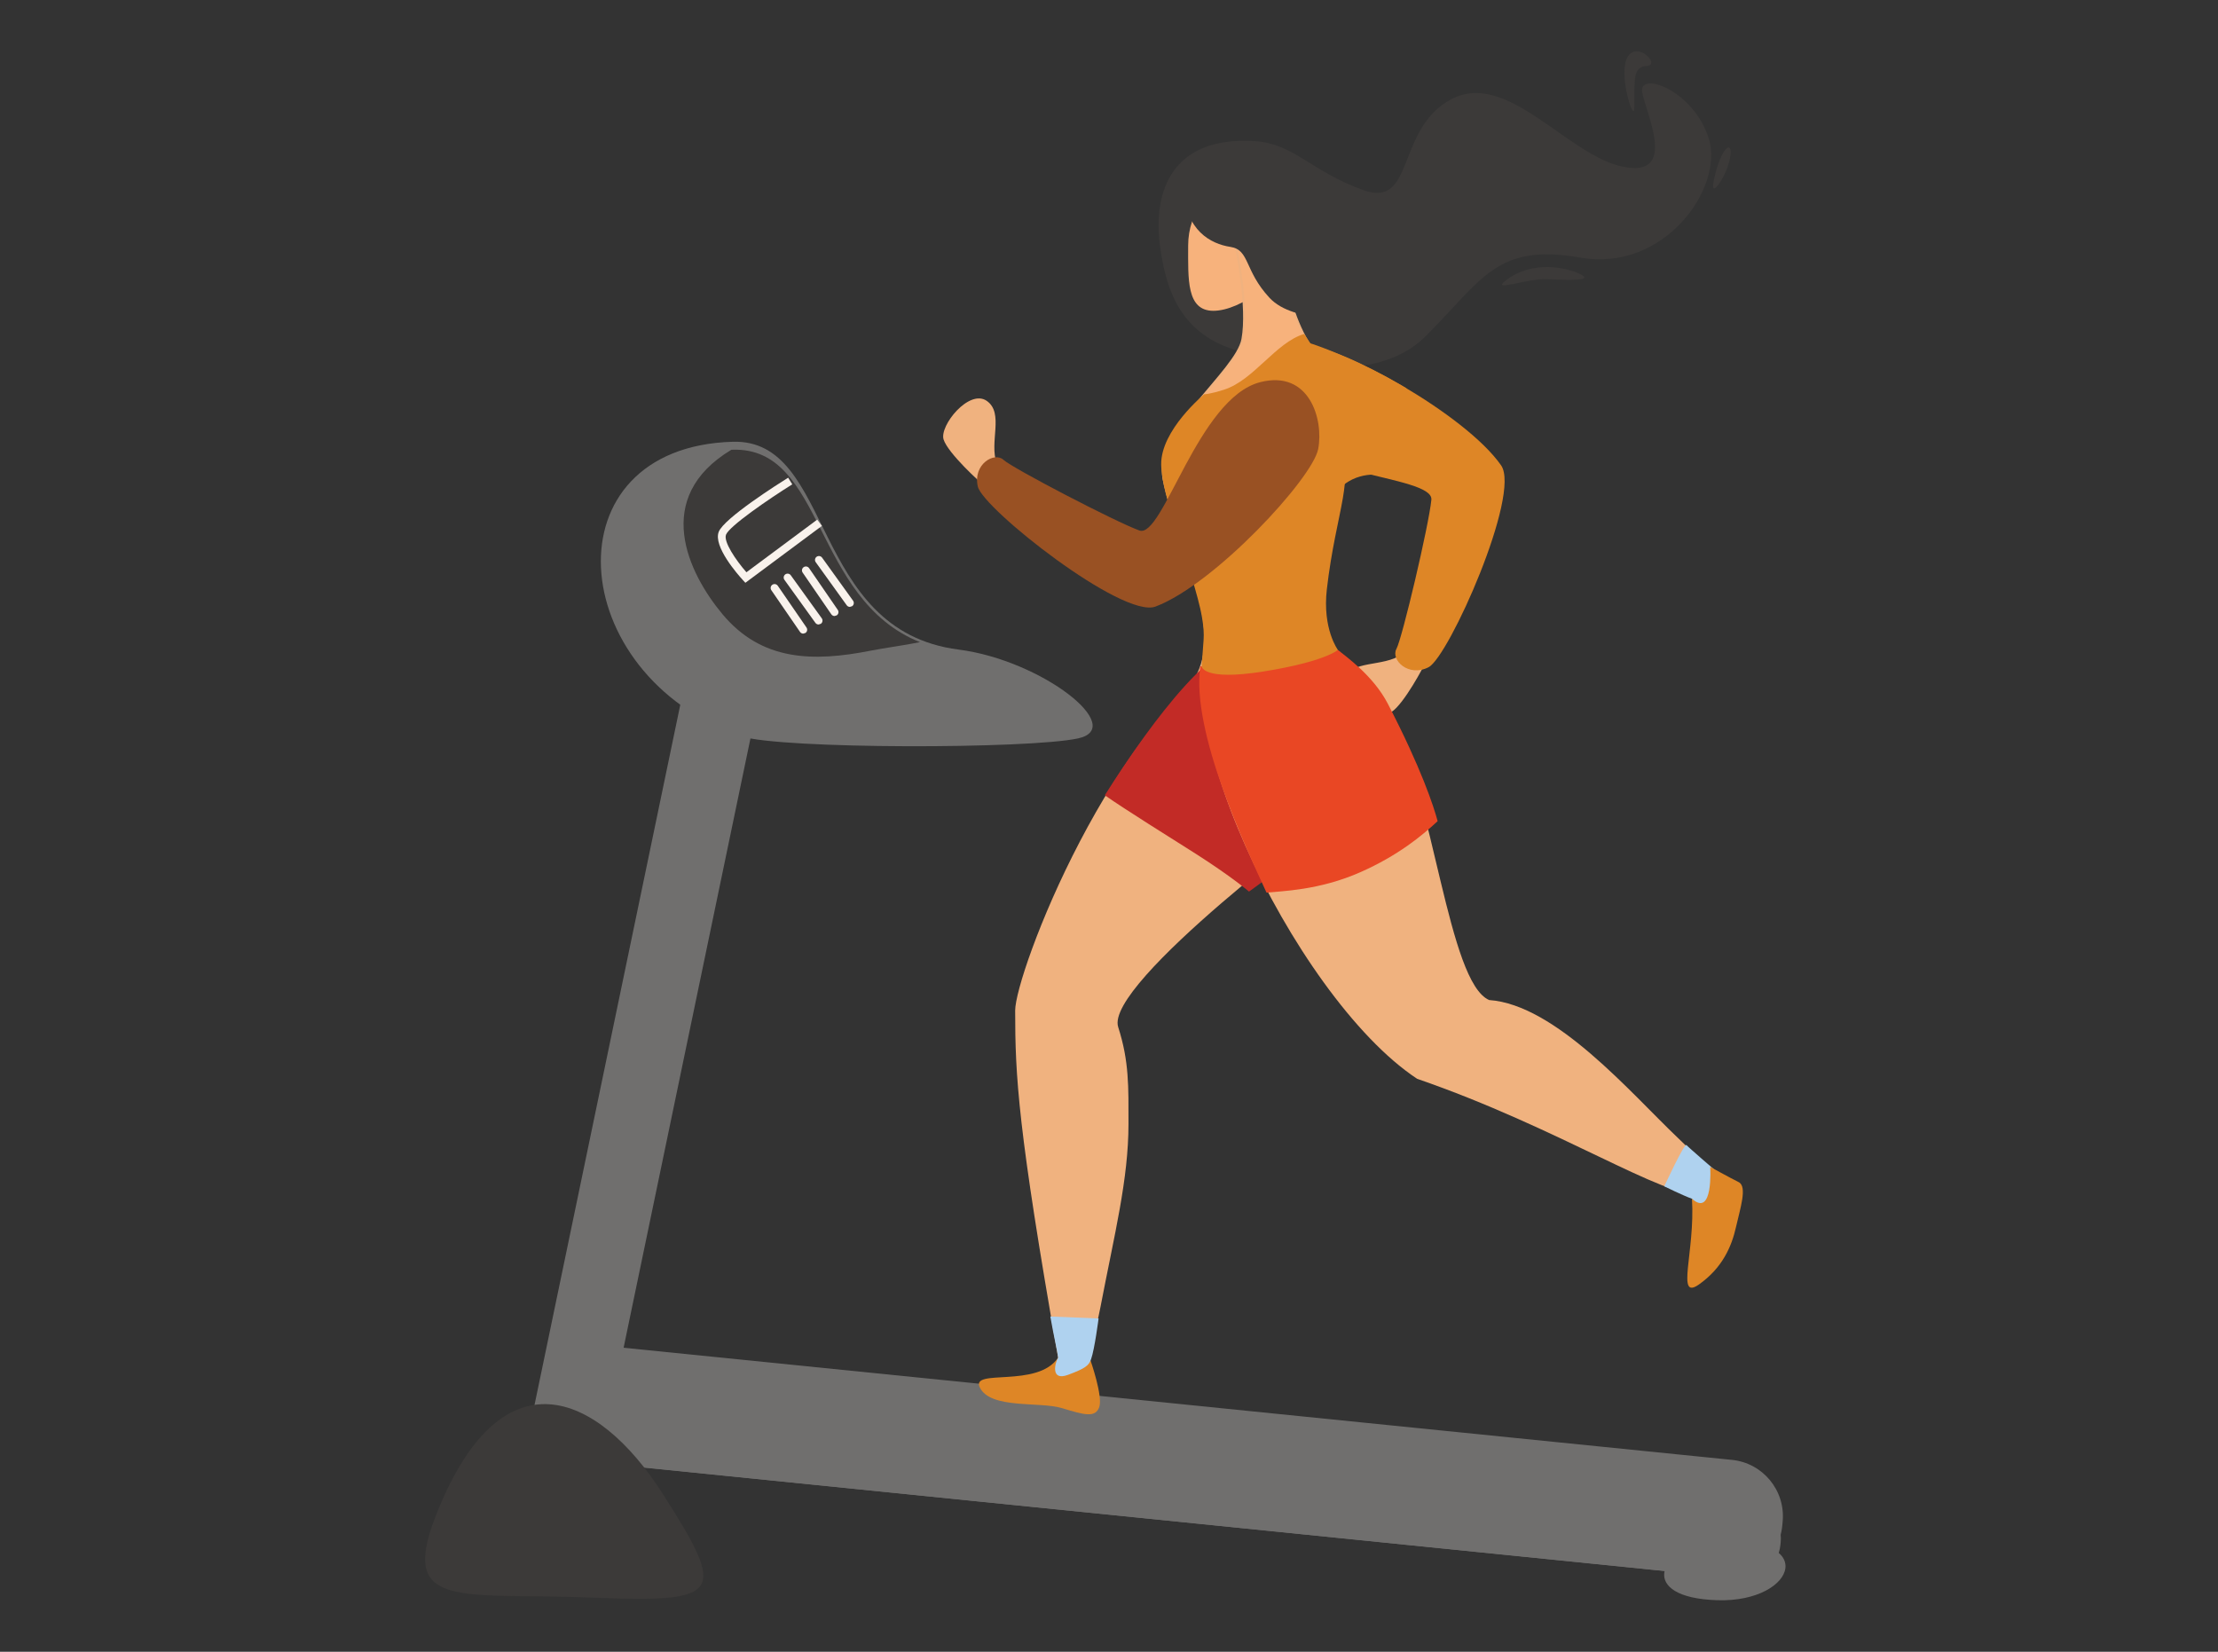 <?xml version="1.0" encoding="UTF-8" standalone="no"?><!DOCTYPE svg PUBLIC "-//W3C//DTD SVG 1.1//EN" "http://www.w3.org/Graphics/SVG/1.1/DTD/svg11.dtd"><svg width="100%" height="100%" viewBox="0 0 235 175" version="1.1" xmlns="http://www.w3.org/2000/svg" xmlns:xlink="http://www.w3.org/1999/xlink" xml:space="preserve" xmlns:serif="http://www.serif.com/" style="fill-rule:evenodd;clip-rule:evenodd;stroke-miterlimit:10;"><rect x="0" y="0" width="235" height="175" fill="#333333" stroke="none"/><g id="_3" serif:id="3"><path d="M182.286,167.052l-114.532,-11.619c-3.299,-0.317 -5.717,-3.246 -5.401,-6.546l0.616,-6.408l120.505,12.191c3.298,0.317 5.716,3.247 5.4,6.547l-0.041,0.434c-0.317,3.301 -3.249,5.718 -6.547,5.401" style="fill:#706f6e;fill-rule:nonzero;"/><path d="M184.302,167.246l-118.564,-12.006c-2.185,-0.21 -3.788,-2.152 -3.578,-4.337c0.227,-2.344 2.309,-4.063 4.653,-3.839l118.276,11.978c2.185,0.209 3.787,2.151 3.578,4.338l-0.028,0.288c-0.21,2.185 -2.151,3.787 -4.337,3.578" style="fill:#706f6e;fill-rule:nonzero;"/><path d="M63.406,155.599l-7.76,-2.006l17.715,-85.092l7.76,2.006l-17.715,85.092Z" style="fill:#706f6e;fill-rule:nonzero;"/><path d="M46.133,160.697c6.878,-17.688 17.137,-13.268 24.047,-2.488c6.91,10.779 6.357,11.61 -7.463,11.056c-13.821,-0.554 -20.454,1.383 -16.584,-8.568" style="fill:#3c3a39;fill-rule:nonzero;"/><path d="M181.105,163.461c11.82,-1.244 9.398,6.358 0.829,6.08c-8.568,-0.276 -6.081,-5.527 -0.829,-6.08" style="fill:#706f6e;fill-rule:nonzero;"/><path d="M133.049,14.962c-8.915,-0.623 -10.889,5.378 -10.158,10.987c0.622,4.767 2.177,9.639 8.604,11.298c2.255,0.582 13.577,4.354 19.589,-1.659c6.013,-6.011 7.464,-9.846 16.379,-8.292c8.913,1.554 15.235,-7.462 13.577,-12.647c-1.659,-5.181 -7.462,-7.15 -7.048,-4.872c0.415,2.282 3.834,9.123 -2.073,7.879c-5.908,-1.244 -12.231,-10.262 -18.139,-7.152c-5.908,3.11 -3.835,11.608 -9.329,9.639c-5.493,-1.969 -7.367,-4.901 -11.402,-5.181" style="fill:#3c3a39;fill-rule:nonzero;"/><path d="M148.507,69.342c-1.99,1.368 -5.365,0.537 -6.169,2.663c-0.804,2.126 3.79,4.233 5.092,3.425c1.299,-0.806 3.535,-4.994 3.619,-5.31c0.083,-0.317 -2.542,-0.778 -2.542,-0.778" style="fill:#f0b27f;fill-rule:nonzero;"/><path d="M133.27,44.42c-2.575,-4.724 2.169,-7.507 5.342,-7.701c3.173,-0.196 16.615,7.103 20.436,12.59c2.126,3.055 -5.54,20.279 -7.688,21.381c-2.148,1.101 -4.03,-0.793 -3.407,-1.937c0.621,-1.146 3.449,-13.159 3.703,-15.805c0.251,-2.647 -15.128,-2.554 -18.386,-8.528" style="fill:#de8626;fill-rule:nonzero;"/><path d="M136.574,35.83c2.626,0.276 8.707,3.075 12.334,5.251c1.539,0.924 -2.902,9.225 -2.902,9.225c-0,0 -3.42,-0.483 -5.079,2.903c-1.658,3.386 -2.211,7.014 -2.211,7.014l-2.142,-24.393Z" style="fill:#de8626;fill-rule:nonzero;"/><path d="M136.272,26.008c-0,3.563 -4.843,6.922 -7.71,6.922c-2.868,-0 -2.675,-3.359 -2.675,-6.922c0,-3.564 2.324,-6.451 5.192,-6.451c2.867,-0 5.193,2.887 5.193,6.451" style="fill:#f7b27c;fill-rule:nonzero;"/><path d="M135.892,24.289c0,-0 -0.472,6.606 2.675,11.956c3.146,5.35 3.764,11.982 1.877,24.255c-1.889,12.272 5.995,12.907 4.421,14.166c-1.573,1.258 -16.354,-0.492 -18.242,-2.696c3.317,-5.391 -1.822,-13.869 -3.317,-21.145c-1.076,-5.24 7.709,-11.433 8.338,-14.895c0.629,-3.461 -0.629,-9.438 -0.629,-9.438l4.877,-2.203Z" style="fill:#f7b27c;fill-rule:nonzero;stroke:#f0b27f;stroke-width:0.22px;"/><path d="M131.876,68.101c-14.097,8.015 -24.318,35.06 -24.318,38.97c-0,6.91 0.27,12.441 4.554,36.765c0.518,2.945 2.633,4.311 4.491,-5.39c1.478,-7.718 2.961,-13.481 2.961,-19.369c-0,-3.931 0.082,-6.609 -1.091,-10.261c-1.479,-4.596 22.799,-22.748 23.906,-23.301c1.105,-0.553 -10.503,-17.414 -10.503,-17.414" style="fill:#f0b27f;fill-rule:nonzero;"/><path d="M117.053,84.259c2.207,1.537 7.099,4.59 9.332,6.003c2.674,1.692 4.858,3.274 5.948,4.202c7.933,-5.643 9.267,-8.56 10.046,-8.949l0.073,-0.183l-0.036,-0.23c-0.622,-2.465 -9.111,-14.924 -10.54,-17.001c-4.89,0.564 -12.954,13.21 -14.823,16.158" style="fill:#c22b26;fill-rule:nonzero;"/><path d="M129.663,66.442c-8.015,6.633 7.27,39.142 20.489,47.859c14.979,5.157 26.366,12.749 29.96,12.196c1.907,-0.293 4.185,0.262 -2.334,-5.934c-4.993,-4.747 -12.932,-14.12 -20.013,-14.611c-4.338,-1.95 -5.816,-21.335 -10.515,-30.458c-4.699,-9.122 -17.587,-9.052 -17.587,-9.052" style="fill:#f0b27f;fill-rule:nonzero;"/><path d="M141.755,68.861c-4.781,1.381 -11.468,2.056 -14.58,1.728c-0.993,6.955 4.837,19.216 7.014,23.983c1.528,-0.163 5.566,-0.217 9.987,-2.182c3.971,-1.765 6.467,-3.834 8.144,-5.389c-0.414,-1.555 -1.738,-5.615 -5.278,-12.441c-1.551,-2.991 -4.456,-5.009 -5.287,-5.699" style="fill:#e94724;fill-rule:nonzero;"/><path d="M138.18,35.381c-3.031,0.907 -5.337,4.907 -8.499,5.907c-1.566,0.497 -2.091,0.484 -2.091,0.484c0,-0 -4.63,3.802 -4.56,7.464c0.069,3.663 2.971,9.742 3.04,10.918c0.07,1.174 1.658,4.906 1.451,7.67l-0.207,2.765c-0,0 0.069,1.588 6.564,0.552c6.496,-1.037 7.877,-2.28 7.877,-2.28c0,-0 -1.657,-2.212 -1.174,-6.427c0.484,-4.216 1.284,-7.269 1.694,-9.639c1.451,-8.397 -2.384,-14.824 -2.384,-14.824l-1.711,-2.59Z" style="fill:#de8626;fill-rule:nonzero;"/><path d="M105.61,49.112c-0.835,-2.269 0.802,-5.334 -1.059,-6.638c-1.863,-1.303 -5.038,2.63 -4.577,4.09c0.462,1.459 3.969,4.658 4.255,4.817c0.286,0.16 1.381,-2.269 1.381,-2.269" style="fill:#f0b27f;fill-rule:nonzero;"/><path d="M133.521,40.49c5.21,-1.332 6.738,3.953 6.144,7.076c-0.593,3.122 -10.981,14.35 -17.241,16.7c-3.484,1.306 -18.287,-10.37 -18.825,-12.722c-0.537,-2.354 1.762,-3.711 2.719,-2.825c0.957,0.885 11.902,6.588 14.403,7.485c2.502,0.898 6.204,-14.031 12.8,-15.714" style="fill:#995123;fill-rule:nonzero;"/><path d="M179.266,127.005c-0.906,-0.317 -2.934,-1.313 -2.934,-1.313c-0,-0 2.134,-4.633 2.358,-4.37c0.224,0.263 2.931,2.587 2.931,2.587l0.4,4.198l-1.652,1.046l-1.103,-2.148Z" style="fill:#afd2ef;fill-rule:nonzero;"/><path d="M179.266,127.005c0.352,5.631 -1.747,10.84 0.745,9.079c2.494,-1.762 3.46,-4.038 3.915,-6.06c0.457,-2.022 1.228,-4.314 0.284,-4.781c-0.942,-0.468 -3.009,-1.612 -3.009,-1.612c-0,-0 0.352,5.42 -1.935,3.374" style="fill:#de8626;fill-rule:nonzero;"/><path d="M112.112,143.836c-2.177,3.282 -9.329,1.106 -8.293,3.178c1.151,2.303 6.323,1.452 8.707,2.178c2.383,0.725 3.524,1.036 3.938,-0.103c0.416,-1.141 -0.932,-4.976 -0.932,-4.976l-3.42,-0.277Z" style="fill:#de8626;fill-rule:nonzero;"/><path d="M111.282,139.483c0.415,2.35 0.761,3.731 0.83,4.353c-0.346,0.552 -0.83,2.522 1.035,1.831c1.866,-0.691 2.219,-0.996 2.453,-1.659c0.381,-1.071 0.796,-4.318 0.796,-4.318l-5.114,-0.207Z" style="fill:#afd2ef;fill-rule:nonzero;"/><path d="M125.482,20.143c0.105,4.251 2.8,5.702 4.872,6.013c2.073,0.311 1.452,2.487 4.146,5.39c2.695,2.901 9.33,1.969 9.33,1.969l-8.085,-15.341l-10.263,1.969Z" style="fill:#3c3a39;fill-rule:nonzero;"/><path d="M159.585,29.68c2.795,-2.139 6.426,-1.348 7.878,-0.621c1.451,0.725 -1.348,0.621 -3.525,0.518c-2.177,-0.104 -6.115,1.451 -4.353,0.103" style="fill:#3c3a39;fill-rule:nonzero;"/><path d="M173.163,11.332c0,-3.192 -0.104,-4.247 1.348,-4.352c1.45,-0.103 -1.038,-2.695 -2.074,-0.934c-1.036,1.762 0.726,7.257 0.726,5.286" style="fill:#3c3a39;fill-rule:nonzero;"/><path d="M181.56,19.211c0.714,-3.575 2.072,-4.562 1.762,-2.591c-0.311,1.969 -2.179,4.664 -1.762,2.591" style="fill:#3c3a39;fill-rule:nonzero;"/><path d="M77.643,46.804c10.78,-0.311 8.08,19.985 23.913,22.017c8.844,1.134 17.912,8.278 12.659,9.414c-5.251,1.134 -31.445,1.145 -35.689,-0.225c-18.796,-6.527 -20.507,-30.638 -0.883,-31.206" style="fill:#706f6e;fill-rule:nonzero;"/><path d="M92.292,68.93c1.405,-0.278 3.561,-0.564 5.179,-0.895c-11.412,-4.576 -10.084,-20.663 -19.828,-20.388l-0.159,0.008c-8.429,5.065 -4.583,13.042 -0.947,17.405c4.147,4.975 9.574,5.096 15.755,3.87" style="fill:#3c3a39;fill-rule:nonzero;"/><path d="M78.972,61.746l-0.252,-0.275c-0.538,-0.587 -3.186,-3.587 -2.566,-5.133c0.572,-1.435 6.224,-5.022 7.35,-5.727l0.439,0.704c-2.52,1.575 -6.654,4.416 -7.02,5.33c-0.293,0.732 1.018,2.676 2.16,3.986l7.504,-5.578l0.495,0.665l-8.11,6.028Z" style="fill:#f9f2ec;fill-rule:nonzero;"/><path d="M85.107,67.132c-0.131,0 -0.263,-0.063 -0.342,-0.178l-3.041,-4.423c-0.13,-0.19 -0.082,-0.448 0.107,-0.577c0.188,-0.128 0.445,-0.083 0.577,0.107l3.04,4.422c0.131,0.189 0.082,0.447 -0.107,0.577l-0.234,0.072Z" style="fill:#f9f2ec;fill-rule:nonzero;"/><path d="M86.73,66.165c-0.128,0 -0.255,-0.059 -0.336,-0.172l-3.283,-4.561c-0.134,-0.185 -0.092,-0.445 0.093,-0.579c0.187,-0.132 0.447,-0.091 0.58,0.095l3.283,4.56c0.133,0.186 0.091,0.446 -0.094,0.58l-0.243,0.077Z" style="fill:#f9f2ec;fill-rule:nonzero;"/><path d="M88.423,65.268c-0.131,-0 -0.26,-0.064 -0.342,-0.181l-3.04,-4.421c-0.13,-0.189 -0.082,-0.448 0.107,-0.576c0.188,-0.13 0.446,-0.084 0.577,0.106l3.039,4.422c0.132,0.189 0.083,0.447 -0.107,0.576l-0.234,0.074Z" style="fill:#f9f2ec;fill-rule:nonzero;"/><path d="M90.046,64.3c-0.127,0 -0.256,-0.06 -0.335,-0.173l-3.282,-4.561c-0.134,-0.185 -0.092,-0.444 0.094,-0.579c0.186,-0.13 0.445,-0.091 0.579,0.096l3.281,4.56c0.134,0.187 0.092,0.445 -0.093,0.579l-0.244,0.078Z" style="fill:#f9f2ec;fill-rule:nonzero;"/></g></svg>